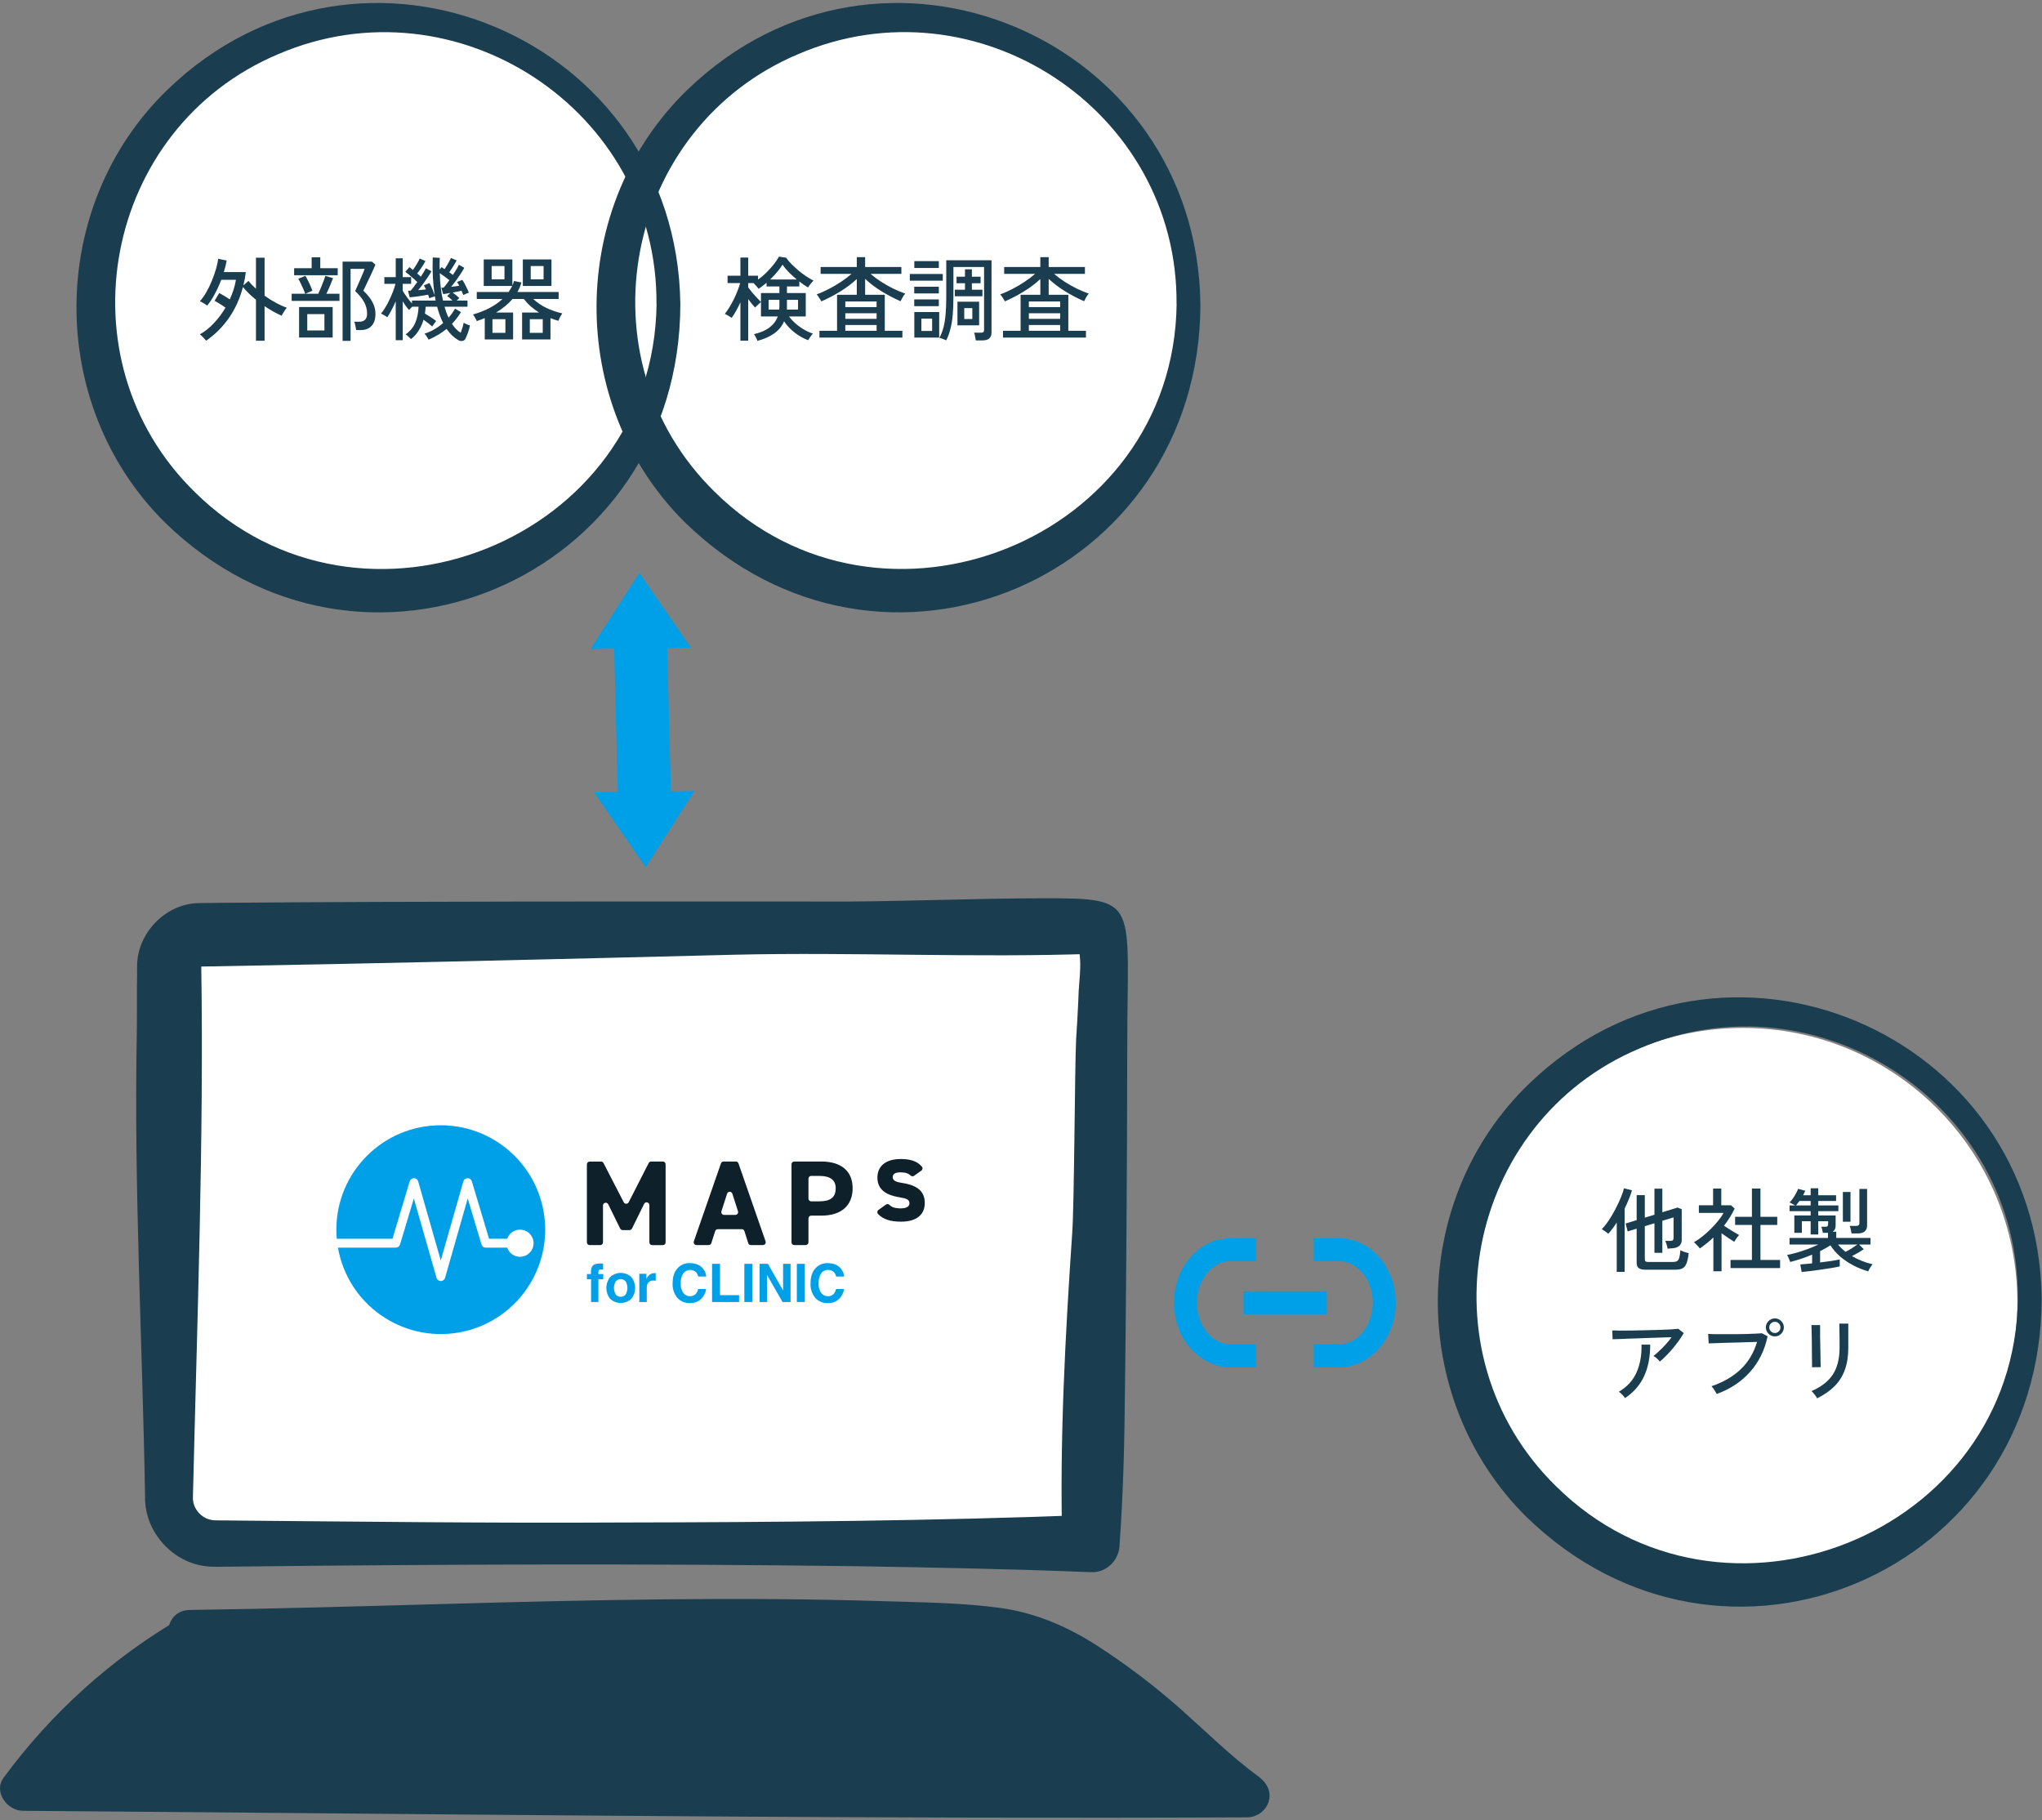 <svg width="267" height="238" viewBox="0 0 267 238" fill="none" xmlns="http://www.w3.org/2000/svg">
<rect x="0" y="0" width="267" height="238" fill="#808080" stroke="none"/>
<path d="M87.242 84.733L90.334 84.675L83.594 74.889L77.21 84.871L80.302 84.813L80.779 103.557L77.69 103.606L84.429 113.391L90.813 103.409L87.721 103.468L87.242 84.733Z" fill="#00A0E9"/>
<path d="M117.948 77.226C138.637 77.226 155.408 60.454 155.408 39.766C155.408 19.077 138.637 2.306 117.948 2.306C97.26 2.306 80.488 19.077 80.488 39.766C80.488 60.454 97.26 77.226 117.948 77.226Z" fill="white"/>
<path d="M99.032 44.566C99 44.438 98.936 44.286 98.84 44.11C98.752 43.934 98.668 43.794 98.588 43.69C99.444 43.49 100.124 43.194 100.628 42.802C101.14 42.41 101.496 41.934 101.696 41.374H99.5V39.49C99.444 39.53 99.364 39.598 99.26 39.694C99.164 39.79 99.064 39.886 98.96 39.982C98.864 40.078 98.788 40.154 98.732 40.21C98.612 40.082 98.472 39.922 98.312 39.73C98.152 39.53 97.992 39.322 97.832 39.106V44.542H96.812V39.526C96.636 39.91 96.448 40.282 96.248 40.642C96.056 40.994 95.864 41.298 95.672 41.554C95.616 41.506 95.528 41.45 95.408 41.386C95.296 41.314 95.18 41.246 95.06 41.182C94.948 41.118 94.852 41.07 94.772 41.038C94.98 40.782 95.184 40.486 95.384 40.15C95.592 39.806 95.788 39.45 95.972 39.082C96.156 38.706 96.316 38.338 96.452 37.978C96.596 37.618 96.704 37.294 96.776 37.006H95.132V36.046H96.812V33.67H97.832V36.046H99.116V36.55C99.516 36.27 99.892 35.954 100.244 35.602C100.604 35.242 100.924 34.882 101.204 34.522C101.484 34.162 101.7 33.838 101.852 33.55L102.788 33.694C102.972 33.958 103.204 34.234 103.484 34.522C103.764 34.802 104.068 35.082 104.396 35.362C104.724 35.634 105.06 35.886 105.404 36.118C105.748 36.342 106.072 36.534 106.376 36.694C106.312 36.742 106.228 36.826 106.124 36.946C106.028 37.058 105.936 37.174 105.848 37.294C105.76 37.414 105.696 37.51 105.656 37.582C105.48 37.478 105.296 37.362 105.104 37.234C104.912 37.098 104.716 36.954 104.516 36.802V37.45H102.896V38.314H105.356V41.374H103.16C103.528 41.862 103.992 42.31 104.552 42.718C105.112 43.126 105.692 43.426 106.292 43.618C106.188 43.722 106.072 43.866 105.944 44.05C105.816 44.234 105.724 44.378 105.668 44.482C105.036 44.242 104.444 43.906 103.892 43.474C103.34 43.042 102.884 42.554 102.524 42.01C102.252 42.642 101.82 43.17 101.228 43.594C100.644 44.01 99.912 44.334 99.032 44.566ZM99.5 39.478V38.314H101.912V37.45H100.232V36.97C100.056 37.114 99.88 37.254 99.704 37.39C99.536 37.526 99.364 37.65 99.188 37.762C99.132 37.674 99.032 37.55 98.888 37.39C98.744 37.222 98.624 37.094 98.528 37.006H97.832V37.57C97.976 37.77 98.148 37.994 98.348 38.242C98.556 38.482 98.764 38.714 98.972 38.938C99.18 39.162 99.356 39.342 99.5 39.478ZM100.7 36.538H104.18C103.82 36.242 103.472 35.926 103.136 35.59C102.808 35.254 102.536 34.926 102.32 34.606C102.136 34.902 101.904 35.218 101.624 35.554C101.344 35.882 101.036 36.21 100.7 36.538ZM102.884 40.474H104.348V39.202H102.896V40.042C102.896 40.114 102.896 40.186 102.896 40.258C102.896 40.33 102.892 40.402 102.884 40.474ZM100.496 40.474H101.888C101.896 40.402 101.9 40.33 101.9 40.258C101.908 40.186 101.912 40.114 101.912 40.042V39.202H100.496V40.474ZM107.144 44.134V43.246H109.448V38.542H112.028V36.478C111.412 37.062 110.692 37.606 109.868 38.11C109.044 38.614 108.216 39.046 107.384 39.406C107.352 39.318 107.296 39.214 107.216 39.094C107.144 38.974 107.068 38.858 106.988 38.746C106.908 38.626 106.84 38.538 106.784 38.482C107.288 38.306 107.816 38.074 108.368 37.786C108.928 37.498 109.464 37.182 109.976 36.838C110.496 36.494 110.952 36.15 111.344 35.806H107.3V34.906H112.028V33.622H113.12V34.906H117.86V35.806H113.828C114.236 36.158 114.692 36.498 115.196 36.826C115.708 37.154 116.236 37.454 116.78 37.726C117.332 37.99 117.86 38.21 118.364 38.386C118.308 38.442 118.236 38.534 118.148 38.662C118.068 38.79 117.992 38.922 117.92 39.058C117.848 39.186 117.792 39.294 117.752 39.382C116.92 39.022 116.092 38.59 115.268 38.086C114.452 37.582 113.736 37.038 113.12 36.454V38.542H115.688V43.246H117.992V44.134H107.144ZM110.528 43.246H114.62V42.49H110.528V43.246ZM110.528 41.686H114.62V40.954H110.528V41.686ZM110.528 40.15H114.62V39.418H110.528V40.15ZM127.592 44.506C127.576 44.37 127.544 44.194 127.496 43.978C127.456 43.77 127.412 43.61 127.364 43.498H128.24C128.4 43.498 128.512 43.474 128.576 43.426C128.64 43.37 128.672 43.27 128.672 43.126V34.906H124.664V38.782C124.664 39.71 124.632 40.522 124.568 41.218C124.504 41.914 124.4 42.526 124.256 43.054C124.12 43.582 123.944 44.062 123.728 44.494C123.608 44.446 123.452 44.382 123.26 44.302C123.068 44.23 122.924 44.19 122.828 44.182C123.06 43.75 123.24 43.286 123.368 42.79C123.496 42.286 123.588 41.71 123.644 41.062C123.7 40.414 123.728 39.654 123.728 38.782V34.03H129.644V43.486C129.644 44.166 129.248 44.506 128.456 44.506H127.592ZM119.552 44.134V40.798H122.804V44.134H119.552ZM125.192 42.538V39.442H128.024V42.538H125.192ZM124.844 38.734V37.882H126.176V37.03H125.072V36.178H126.176V35.206H127.076V36.178H128.216V37.03H127.076V37.882H128.456V38.734H124.844ZM118.964 36.694V35.818H123.272V36.694H118.964ZM119.552 35.038V34.138H122.756V35.038H119.552ZM119.54 40.03V39.142H122.756V40.03H119.54ZM119.54 38.362V37.486H122.756V38.362H119.54ZM120.476 43.27H121.88V41.662H120.476V43.27ZM126.08 41.71H127.136V40.282H126.08V41.71ZM131.144 44.134V43.246H133.448V38.542H136.028V36.478C135.412 37.062 134.692 37.606 133.868 38.11C133.044 38.614 132.216 39.046 131.384 39.406C131.352 39.318 131.296 39.214 131.216 39.094C131.144 38.974 131.068 38.858 130.988 38.746C130.908 38.626 130.84 38.538 130.784 38.482C131.288 38.306 131.816 38.074 132.368 37.786C132.928 37.498 133.464 37.182 133.976 36.838C134.496 36.494 134.952 36.15 135.344 35.806H131.3V34.906H136.028V33.622H137.12V34.906H141.86V35.806H137.828C138.236 36.158 138.692 36.498 139.196 36.826C139.708 37.154 140.236 37.454 140.78 37.726C141.332 37.99 141.86 38.21 142.364 38.386C142.308 38.442 142.236 38.534 142.148 38.662C142.068 38.79 141.992 38.922 141.92 39.058C141.848 39.186 141.792 39.294 141.752 39.382C140.92 39.022 140.092 38.59 139.268 38.086C138.452 37.582 137.736 37.038 137.12 36.454V38.542H139.688V43.246H141.992V44.134H131.144ZM134.528 43.246H138.62V42.49H134.528V43.246ZM134.528 41.686H138.62V40.954H134.528V41.686ZM134.528 40.15H138.62V39.418H134.528V40.15Z" fill="#1A3D4F"/>
<path d="M49.938 77.234C70.627 77.234 87.398 60.462 87.398 39.773C87.398 19.085 70.627 2.313 49.938 2.313C29.25 2.313 12.479 19.085 12.479 39.773C12.479 60.462 29.25 77.234 49.938 77.234Z" fill="white"/>
<path d="M88.959 39.773C88.898 75.663 47.288 93.493 21.488 68.233C6.019 52.823 6.189 26.893 21.898 11.733C47.099 -12.637 88.499 4.823 88.959 39.773ZM85.838 39.773C86.049 14.373 59.639 -2.897 36.398 7.073C13.539 16.683 7.729 46.923 25.428 64.293C47.188 85.863 85.448 70.663 85.849 39.773H85.838Z" fill="#1A3D4F"/>
<path d="M26.951 44.549C26.911 44.493 26.843 44.409 26.747 44.297C26.651 44.193 26.547 44.085 26.435 43.973C26.331 43.861 26.231 43.773 26.135 43.709C26.799 43.341 27.415 42.849 27.983 42.233C28.559 41.617 29.059 40.945 29.483 40.217C29.251 40.049 28.995 39.881 28.715 39.713C28.443 39.537 28.223 39.409 28.055 39.329L28.667 38.309C28.859 38.413 29.083 38.541 29.339 38.693C29.595 38.845 29.831 38.993 30.047 39.137C30.447 38.257 30.715 37.405 30.851 36.581H28.931C28.675 37.253 28.383 37.889 28.055 38.489C27.735 39.089 27.411 39.577 27.083 39.953C27.019 39.897 26.927 39.829 26.807 39.749C26.687 39.669 26.563 39.597 26.435 39.533C26.315 39.461 26.215 39.409 26.135 39.377C26.431 39.057 26.715 38.661 26.987 38.189C27.259 37.709 27.503 37.201 27.719 36.665C27.935 36.129 28.115 35.613 28.259 35.117C28.403 34.621 28.491 34.193 28.523 33.833L29.639 34.061C29.599 34.301 29.547 34.549 29.483 34.805C29.419 35.061 29.347 35.317 29.267 35.573H32.135C32.103 35.869 32.059 36.165 32.003 36.461C31.947 36.749 31.887 37.033 31.823 37.313L32.495 36.725C32.631 36.901 32.783 37.077 32.951 37.253C33.119 37.421 33.291 37.585 33.467 37.745V33.689H34.595V38.657C35.083 39.009 35.579 39.321 36.083 39.593C36.587 39.865 37.059 40.077 37.499 40.229C37.443 40.293 37.367 40.393 37.271 40.529C37.183 40.665 37.095 40.805 37.007 40.949C36.919 41.085 36.859 41.193 36.827 41.273C36.483 41.129 36.119 40.949 35.735 40.733C35.351 40.517 34.971 40.281 34.595 40.025V44.549H33.467V39.185C33.139 38.921 32.831 38.649 32.543 38.369C32.255 38.081 31.995 37.801 31.763 37.529C31.371 39.033 30.763 40.377 29.939 41.561C29.115 42.745 28.119 43.741 26.951 44.549ZM44.795 44.561V34.205H48.623L49.091 34.601C49.051 34.705 48.975 34.877 48.863 35.117C48.759 35.349 48.639 35.617 48.503 35.921C48.367 36.217 48.227 36.509 48.083 36.797C47.947 37.085 47.827 37.341 47.723 37.565C47.619 37.781 47.547 37.925 47.507 37.997C47.755 38.229 47.999 38.497 48.239 38.801C48.487 39.105 48.691 39.445 48.851 39.821C49.011 40.197 49.091 40.609 49.091 41.057C49.091 41.729 48.919 42.249 48.575 42.617C48.239 42.977 47.759 43.157 47.135 43.157H46.571C46.555 43.005 46.523 42.817 46.475 42.593C46.427 42.369 46.375 42.193 46.319 42.065H46.955C47.291 42.065 47.547 41.981 47.723 41.813C47.907 41.645 47.999 41.377 47.999 41.009C47.999 40.465 47.867 39.957 47.603 39.485C47.339 39.005 46.951 38.529 46.439 38.057C46.463 37.993 46.519 37.865 46.607 37.673C46.695 37.481 46.795 37.257 46.907 37.001C47.019 36.737 47.131 36.477 47.243 36.221C47.355 35.965 47.451 35.741 47.531 35.549C47.611 35.349 47.659 35.217 47.675 35.153H45.839V44.561H44.795ZM39.107 44.129V40.145H43.499V44.129H39.107ZM38.135 39.341V38.405H39.899C39.851 38.237 39.771 38.029 39.659 37.781C39.547 37.525 39.431 37.273 39.311 37.025C39.191 36.777 39.087 36.585 38.999 36.449L39.935 36.065C40.031 36.217 40.139 36.417 40.259 36.665C40.387 36.913 40.503 37.161 40.607 37.409C40.719 37.657 40.799 37.857 40.847 38.009L39.923 38.405H41.615C41.719 38.189 41.831 37.933 41.951 37.637C42.079 37.333 42.195 37.041 42.299 36.761C42.411 36.473 42.491 36.241 42.539 36.065L43.547 36.365C43.443 36.645 43.311 36.977 43.151 37.361C42.991 37.745 42.831 38.093 42.671 38.405H44.387V39.341H38.135ZM38.459 35.981V35.069H40.751V33.641H41.879V35.069H44.159V35.981H38.459ZM40.175 43.205H42.419V41.069H40.175V43.205ZM51.743 44.477V39.389C51.575 39.781 51.395 40.157 51.203 40.517C51.019 40.877 50.831 41.197 50.639 41.477C50.543 41.397 50.407 41.309 50.231 41.213C50.055 41.109 49.919 41.037 49.823 40.997C50.015 40.765 50.207 40.489 50.399 40.169C50.599 39.841 50.783 39.493 50.951 39.125C51.127 38.757 51.279 38.401 51.407 38.057C51.543 37.705 51.643 37.389 51.707 37.109H50.255V36.233H51.743V33.773H52.655V36.233H53.759V37.109H52.655V38.021C52.791 38.253 52.971 38.525 53.195 38.837C53.419 39.149 53.643 39.429 53.867 39.677V39.293H56.963C56.947 39.205 56.931 39.117 56.915 39.029C56.899 38.933 56.883 38.837 56.867 38.741C56.771 38.765 56.647 38.805 56.495 38.861C56.343 38.909 56.223 38.953 56.135 38.993C56.119 38.929 56.095 38.857 56.063 38.777C56.039 38.697 56.011 38.613 55.979 38.525C55.819 38.557 55.623 38.593 55.391 38.633C55.167 38.665 54.935 38.701 54.695 38.741C54.455 38.773 54.235 38.801 54.035 38.825C53.835 38.849 53.679 38.865 53.567 38.873L53.351 38.009H53.687C53.791 37.897 53.919 37.741 54.071 37.541C54.231 37.333 54.395 37.109 54.563 36.869C54.427 36.733 54.255 36.577 54.047 36.401C53.847 36.225 53.651 36.057 53.459 35.897C53.267 35.737 53.115 35.617 53.003 35.537L53.531 34.925C53.595 34.973 53.667 35.029 53.747 35.093C53.827 35.157 53.907 35.225 53.987 35.297C54.139 35.089 54.303 34.841 54.479 34.553C54.663 34.257 54.795 34.005 54.875 33.797L55.631 34.133C55.559 34.277 55.459 34.449 55.331 34.649C55.211 34.841 55.079 35.037 54.935 35.237C54.799 35.429 54.671 35.601 54.551 35.753C54.639 35.833 54.723 35.909 54.803 35.981C54.891 36.045 54.967 36.109 55.031 36.173C55.175 35.949 55.303 35.741 55.415 35.549C55.535 35.357 55.623 35.197 55.679 35.069L56.411 35.465C56.307 35.665 56.155 35.913 55.955 36.209C55.755 36.505 55.543 36.809 55.319 37.121C55.095 37.425 54.879 37.697 54.671 37.937C54.855 37.921 55.035 37.905 55.211 37.889C55.387 37.873 55.547 37.857 55.691 37.841C55.643 37.729 55.595 37.629 55.547 37.541C55.507 37.453 55.467 37.377 55.427 37.313L56.147 37.001C56.275 37.209 56.403 37.473 56.531 37.793C56.659 38.113 56.763 38.385 56.843 38.609C56.731 37.905 56.651 37.141 56.603 36.317C56.555 35.493 56.547 34.609 56.579 33.665L57.503 33.713C57.495 33.977 57.487 34.237 57.479 34.493C57.479 34.749 57.483 35.001 57.491 35.249L57.731 34.925C57.795 34.957 57.859 34.997 57.923 35.045C57.987 35.093 58.055 35.141 58.127 35.189C58.271 34.981 58.423 34.737 58.583 34.457C58.751 34.177 58.879 33.933 58.967 33.725L59.711 34.049C59.607 34.249 59.459 34.501 59.267 34.805C59.083 35.101 58.907 35.365 58.739 35.597C58.827 35.653 58.911 35.713 58.991 35.777C59.071 35.833 59.147 35.889 59.219 35.945C59.395 35.681 59.555 35.429 59.699 35.189C59.843 34.949 59.943 34.757 59.999 34.613L60.707 35.009C60.611 35.209 60.463 35.457 60.263 35.753C60.071 36.049 59.863 36.353 59.639 36.665C59.415 36.969 59.199 37.245 58.991 37.493C59.175 37.477 59.359 37.457 59.543 37.433C59.727 37.409 59.895 37.385 60.047 37.361C59.951 37.169 59.855 37.005 59.759 36.869L60.443 36.593C60.547 36.721 60.655 36.893 60.767 37.109C60.879 37.317 60.983 37.529 61.079 37.745C61.183 37.953 61.259 38.129 61.307 38.273C61.227 38.289 61.107 38.333 60.947 38.405C60.787 38.477 60.663 38.533 60.575 38.573C60.551 38.501 60.519 38.417 60.479 38.321C60.439 38.217 60.395 38.113 60.347 38.009C60.203 38.041 60.027 38.081 59.819 38.129C59.619 38.169 59.407 38.209 59.183 38.249C59.319 38.345 59.471 38.461 59.639 38.597C59.807 38.733 59.947 38.857 60.059 38.969L59.711 39.293H61.127V40.097H58.127C58.199 40.361 58.279 40.613 58.367 40.853C58.455 41.093 58.551 41.321 58.655 41.537C58.815 41.353 58.967 41.161 59.111 40.961C59.255 40.761 59.383 40.557 59.495 40.349L60.275 40.805C60.099 41.093 59.911 41.365 59.711 41.621C59.519 41.877 59.315 42.117 59.099 42.341C59.443 42.869 59.823 43.257 60.239 43.505C60.319 43.297 60.395 43.077 60.467 42.845C60.539 42.605 60.591 42.389 60.623 42.197C60.671 42.229 60.747 42.269 60.851 42.317C60.963 42.365 61.075 42.413 61.187 42.461C61.307 42.501 61.395 42.529 61.451 42.545C61.395 42.865 61.307 43.181 61.187 43.493C61.075 43.805 60.967 44.065 60.863 44.273C60.783 44.441 60.655 44.541 60.479 44.573C60.303 44.613 60.123 44.581 59.939 44.477C59.659 44.317 59.387 44.113 59.123 43.865C58.867 43.625 58.623 43.337 58.391 43.001C57.703 43.569 56.919 44.037 56.039 44.405C55.999 44.317 55.923 44.185 55.811 44.009C55.699 43.841 55.595 43.713 55.499 43.625C55.947 43.489 56.375 43.301 56.783 43.061C57.199 42.821 57.587 42.545 57.947 42.233C57.635 41.625 57.371 40.913 57.155 40.097H55.655C55.647 40.249 55.635 40.401 55.619 40.553C55.603 40.705 55.583 40.853 55.559 40.997C55.807 41.141 56.067 41.301 56.339 41.477C56.611 41.653 56.843 41.821 57.035 41.981C56.987 42.029 56.927 42.101 56.855 42.197C56.783 42.293 56.715 42.389 56.651 42.485C56.595 42.573 56.551 42.641 56.519 42.689C56.367 42.553 56.187 42.405 55.979 42.245C55.779 42.085 55.579 41.937 55.379 41.801C55.227 42.313 55.015 42.785 54.743 43.217C54.479 43.649 54.147 44.021 53.747 44.333C53.675 44.253 53.563 44.145 53.411 44.009C53.259 43.873 53.135 43.777 53.039 43.721C53.623 43.305 54.043 42.797 54.299 42.197C54.555 41.597 54.699 40.897 54.731 40.097H53.903C53.815 40.177 53.731 40.261 53.651 40.349C53.571 40.429 53.511 40.489 53.471 40.529C53.351 40.393 53.219 40.225 53.075 40.025C52.931 39.825 52.791 39.617 52.655 39.401V44.477H51.743ZM57.923 39.293H59.159C58.943 39.069 58.715 38.873 58.475 38.705L58.883 38.297C58.699 38.329 58.523 38.361 58.355 38.393C58.195 38.417 58.059 38.437 57.947 38.453L57.707 37.613C57.755 37.613 57.803 37.613 57.851 37.613C57.899 37.613 57.951 37.609 58.007 37.601C58.103 37.505 58.215 37.369 58.343 37.193C58.479 37.017 58.619 36.829 58.763 36.629C58.587 36.485 58.379 36.329 58.139 36.161C57.899 35.985 57.687 35.837 57.503 35.717C57.535 37.037 57.675 38.229 57.923 39.293ZM63.383 44.381V41.585C63.039 41.737 62.691 41.869 62.339 41.981C62.307 41.877 62.235 41.733 62.123 41.549C62.019 41.357 61.927 41.213 61.847 41.117C62.607 40.901 63.315 40.625 63.971 40.289C64.635 39.945 65.211 39.545 65.699 39.089H62.339V38.177H66.503C66.687 37.921 66.843 37.657 66.971 37.385H63.251V33.917H66.995V37.325C67.083 37.125 67.155 36.929 67.211 36.737L68.171 36.929C68.115 37.153 68.043 37.369 67.955 37.577C67.867 37.785 67.767 37.985 67.655 38.177H73.043V39.089H69.719C70.239 39.569 70.835 39.969 71.507 40.289C72.187 40.601 72.859 40.829 73.523 40.973C73.475 41.037 73.415 41.133 73.343 41.261C73.271 41.381 73.203 41.505 73.139 41.633C73.083 41.761 73.043 41.865 73.019 41.945C72.667 41.849 72.319 41.733 71.975 41.597V44.381H68.267V40.865H70.487C70.119 40.633 69.767 40.373 69.431 40.085C69.095 39.789 68.783 39.457 68.495 39.089H67.019C66.723 39.433 66.391 39.753 66.023 40.049C65.663 40.345 65.275 40.617 64.859 40.865H67.091V44.381H63.383ZM68.363 37.385V33.917H72.107V37.385H68.363ZM64.391 43.517H66.083V41.729H64.391V43.517ZM69.275 43.517H70.967V41.729H69.275V43.517ZM64.283 36.521H65.963V34.781H64.283V36.521ZM69.395 36.521H71.075V34.781H69.395V36.521Z" fill="#1A3D4F"/>
<path d="M156.959 39.766C156.899 75.656 115.289 93.486 89.489 68.226C74.019 52.816 74.189 26.886 89.898 11.726C115.109 -12.634 156.499 4.826 156.959 39.766ZM153.839 39.766C154.049 14.366 127.639 -2.904 104.399 7.066C81.538 16.676 75.728 46.916 93.428 64.286C115.189 85.856 153.449 70.656 153.849 39.766H153.839Z" fill="#1A3D4F"/>
<path d="M24.796 213.349C59.448 212.862 89.553 210.892 124.17 212.53C127.422 212.684 130.711 212.85 133.821 213.729C138.676 215.094 142.855 218.109 146.903 221.065C153.159 225.624 156.815 230.182 163.071 234.729C107.301 234.978 56.29 234.254 2.988 233.862C8.912 225.754 16.616 218.869 25.437 213.836" fill="#1A3D4F"/>
<path d="M24.797 216.222C43.945 215.949 63.081 215.166 82.229 214.869C91.786 214.726 101.366 214.714 110.922 214.928C115.777 215.035 120.645 215.201 125.5 215.462C129.94 215.7 134.035 216.424 137.953 218.573C142.238 220.935 146.251 223.974 149.907 227.191C153.765 230.586 157.433 234.148 161.6 237.198L163.084 231.868C141.858 231.963 120.656 231.928 99.431 231.797C78.906 231.678 58.38 231.477 37.843 231.31C26.221 231.203 14.611 231.109 2.989 231.025L5.518 235.335C11.192 227.618 18.54 221.149 26.91 216.329C30.15 214.453 27.218 209.503 23.954 211.379C14.682 216.721 6.729 223.915 0.461 232.438C-0.881 234.266 0.935 236.735 2.989 236.747C23.609 236.902 44.242 237.103 64.862 237.27C85.553 237.448 106.245 237.59 126.948 237.638C138.986 237.661 151.035 237.661 163.072 237.602C164.366 237.602 165.553 236.712 165.898 235.501C166.266 234.183 165.601 233.032 164.556 232.272C160.971 229.636 157.825 226.514 154.513 223.57C151.094 220.519 147.402 217.718 143.544 215.213C139.627 212.684 135.4 210.844 130.723 210.215C125.785 209.55 120.74 209.503 115.777 209.349C96.57 208.743 77.35 209.171 58.143 209.705C47.031 210.013 35.932 210.334 24.82 210.488C21.045 210.548 21.033 216.27 24.82 216.21L24.797 216.222Z" fill="#1A3D4F"/>
<path d="M22.091 195.779V126.428C22.091 124.113 23.955 122.225 26.27 122.202L144.412 120.729L142.631 201.798H28.121C24.797 201.798 22.091 199.103 22.091 195.767V195.779Z" fill="white"/>
<path d="M18.968 195.779C18.636 175.717 17.496 155.239 17.888 135.129C17.923 134.156 17.888 128.434 17.923 127.544V126.392C17.888 122.036 21.627 118.142 25.984 118.071L29.13 118.035C55.246 117.833 81.862 117.857 107.978 117.869C115.433 117.94 127.684 117.441 136.457 117.441C149.171 117.441 147.391 117.714 147.391 136.875C147.391 152.141 147.212 173.129 147.094 181.617C147.034 188.372 146.88 195.138 146.393 201.881C146.393 203.935 144.708 205.644 142.642 205.549C132.314 205.134 121.974 204.932 111.646 204.766C84.711 204.41 57.252 204.517 30.281 204.825C29.699 204.802 27.646 204.908 27.005 204.778C22.553 204.327 18.92 200.255 18.968 195.779ZM25.224 195.779C25.177 197.192 26.316 198.557 27.753 198.735C27.859 198.807 30.056 198.771 30.281 198.795C46.651 198.937 64.34 199.151 80.651 199.056C101.318 199.02 121.986 198.854 142.642 198.059L138.891 201.727C138.546 188.194 139.282 174.696 140.197 161.199C140.47 157.471 140.529 139.308 140.707 135.901C140.814 134.215 140.921 132.53 140.992 130.844C141.051 127.461 141.775 125.443 140.47 122.036C140.47 122.036 143.117 124.695 143.093 124.695C127.459 125.253 111.634 124.457 95.929 124.825C72.863 125.407 49.406 125.977 26.316 126.369C26.672 148.959 25.758 173.26 25.224 195.791V195.779Z" fill="#1A3D4F"/>
<g clip-path="url(#clip0_774_13961)">
<path fill-rule="evenodd" clip-rule="evenodd" d="M78.246 166.26C78.246 166.188 78.274 166.117 78.318 166.063C78.389 165.995 78.484 165.964 78.583 165.978C78.712 165.978 78.801 165.984 78.855 165.991V165.205L78.651 165.192C78.6 165.192 78.546 165.192 78.484 165.192C77.951 165.192 77.61 165.301 77.471 165.522C77.311 165.763 77.243 166.052 77.27 166.338V166.576H76.743V167.256H77.284V170.232H78.243V167.256H78.876V166.576H78.243V166.263L78.246 166.26Z" fill="#00A0E9"/>
<path fill-rule="evenodd" clip-rule="evenodd" d="M79.746 167.005C79.124 167.824 79.124 168.957 79.746 169.776C80.535 170.545 81.793 170.545 82.583 169.776C83.205 168.957 83.205 167.824 82.583 167.005C81.797 166.226 80.532 166.226 79.746 167.005ZM81.811 169.246C81.78 169.28 81.749 169.314 81.712 169.344C81.351 169.651 80.814 169.606 80.508 169.246C80.202 168.715 80.202 168.066 80.508 167.535C80.535 167.501 80.569 167.47 80.603 167.44C80.964 167.134 81.504 167.175 81.811 167.535C82.113 168.066 82.113 168.715 81.811 169.246Z" fill="#00A0E9"/>
<path fill-rule="evenodd" clip-rule="evenodd" d="M85.654 166.45C85.654 166.45 85.627 166.45 85.61 166.45C85.355 166.44 85.106 166.518 84.906 166.678C84.749 166.824 84.62 166.994 84.514 167.181V166.539H83.593V170.232H84.566V168.467C84.552 168.242 84.589 168.018 84.678 167.811C84.841 167.542 85.147 167.392 85.46 167.43C85.491 167.43 85.528 167.43 85.576 167.43C85.623 167.43 85.678 167.436 85.739 167.443V166.454C85.695 166.454 85.667 166.45 85.657 166.45H85.654Z" fill="#00A0E9"/>
<path fill-rule="evenodd" clip-rule="evenodd" d="M89.442 166.372C89.881 165.927 90.599 165.92 91.044 166.359C91.167 166.518 91.255 166.702 91.299 166.899H92.343C92.32 166.563 92.201 166.24 92 165.968C91.615 165.417 91.007 165.141 90.177 165.141C89.602 165.124 89.044 165.345 88.643 165.757C88.18 166.229 87.949 166.903 87.949 167.773C87.908 168.46 88.126 169.141 88.558 169.675C88.983 170.144 89.599 170.399 90.231 170.365C90.752 170.385 91.258 170.202 91.643 169.855C92.017 169.505 92.258 169.035 92.326 168.529H91.289C91.245 168.736 91.156 168.933 91.031 169.107C90.833 169.352 90.527 169.484 90.211 169.467C89.874 169.474 89.555 169.318 89.347 169.049C89.095 168.682 88.973 168.236 89.007 167.79C88.98 167.335 89.092 166.882 89.33 166.491C89.361 166.447 89.395 166.41 89.432 166.369L89.442 166.372Z" fill="#00A0E9"/>
<path fill-rule="evenodd" clip-rule="evenodd" d="M94.146 165.236H93.106V170.229H96.639V169.331H94.146V165.236Z" fill="#00A0E9"/>
<path d="M98.364 165.236H97.326V170.226H98.364V165.236Z" fill="#00A0E9"/>
<path fill-rule="evenodd" clip-rule="evenodd" d="M102.394 168.719L100.411 165.236H99.319V170.229H100.292V166.689L102.322 170.229H103.367V165.236H102.394V168.719Z" fill="#00A0E9"/>
<path d="M105.227 165.236H104.189V170.226H105.227V165.236Z" fill="#00A0E9"/>
<path fill-rule="evenodd" clip-rule="evenodd" d="M108.25 166.036C108.559 166.012 108.866 166.131 109.076 166.362C109.199 166.522 109.287 166.706 109.331 166.903H110.372C110.348 166.566 110.229 166.243 110.032 165.971C109.648 165.42 109.039 165.144 108.209 165.144C107.634 165.127 107.077 165.349 106.675 165.76C106.213 166.233 105.981 166.906 105.981 167.777C105.941 168.464 106.158 169.144 106.59 169.678C107.015 170.147 107.631 170.403 108.264 170.369C108.784 170.389 109.291 170.205 109.675 169.858C110.049 169.508 110.291 169.039 110.359 168.532H109.321C109.274 168.739 109.189 168.937 109.063 169.11C108.862 169.355 108.559 169.488 108.243 169.471C107.906 169.477 107.587 169.321 107.379 169.052C107.128 168.685 107.005 168.239 107.039 167.794C107.012 167.338 107.124 166.886 107.362 166.495C107.556 166.199 107.889 166.025 108.24 166.036H108.25Z" fill="#00A0E9"/>
<path fill-rule="evenodd" clip-rule="evenodd" d="M86.667 151.86H85.14C85.004 151.86 84.881 151.935 84.82 152.057L82.201 157.189C82.167 157.254 82.113 157.308 82.048 157.342C81.871 157.434 81.654 157.366 81.562 157.193L78.912 152.061C78.851 151.941 78.729 151.867 78.593 151.867H77.1C76.903 151.867 76.739 152.027 76.739 152.227V162.427C76.739 162.624 76.899 162.787 77.1 162.787H78.484C78.681 162.787 78.844 162.628 78.844 162.427V157.608C78.844 157.472 78.923 157.346 79.045 157.285C79.222 157.196 79.44 157.271 79.528 157.448L81.089 160.624C81.15 160.747 81.276 160.825 81.412 160.825H82.31C82.446 160.825 82.572 160.747 82.633 160.624L84.225 157.397C84.286 157.274 84.412 157.196 84.548 157.196C84.745 157.196 84.909 157.356 84.909 157.557V162.43C84.909 162.628 85.069 162.791 85.269 162.791H86.67C86.868 162.791 87.031 162.631 87.031 162.43V152.22C87.031 152.023 86.871 151.86 86.67 151.86H86.667Z" fill="#0E212A"/>
<path fill-rule="evenodd" clip-rule="evenodd" d="M97.833 162.529C97.881 162.679 98.02 162.781 98.177 162.781H99.768C99.809 162.781 99.847 162.774 99.884 162.76C100.071 162.696 100.173 162.492 100.105 162.301L96.558 152.101C96.507 151.955 96.371 151.86 96.218 151.86H94.609C94.456 151.86 94.32 151.958 94.269 152.101L90.722 162.301C90.708 162.339 90.701 162.379 90.701 162.42C90.701 162.617 90.861 162.781 91.062 162.781H92.667C92.823 162.781 92.963 162.679 93.01 162.529L93.514 160.954C93.561 160.805 93.701 160.706 93.857 160.706H96.99C97.146 160.706 97.286 160.808 97.333 160.954L97.837 162.529H97.833ZM96.153 158.839H94.67C94.633 158.839 94.595 158.832 94.561 158.822C94.371 158.761 94.269 158.557 94.33 158.37L95.072 156.06C95.106 155.951 95.194 155.863 95.303 155.829C95.493 155.768 95.694 155.873 95.755 156.06L96.497 158.37C96.507 158.404 96.514 158.441 96.514 158.478C96.514 158.676 96.354 158.839 96.153 158.839Z" fill="#0E212A"/>
<path fill-rule="evenodd" clip-rule="evenodd" d="M107.403 151.86H103.853C103.655 151.86 103.492 152.02 103.492 152.22V162.42C103.492 162.617 103.652 162.781 103.853 162.781H105.349C105.546 162.781 105.71 162.621 105.71 162.42V159.295C105.71 159.097 105.87 158.934 106.07 158.934H107.403C109.934 158.934 111.485 157.669 111.485 155.356C111.485 153.043 109.917 151.86 107.403 151.86ZM107.087 157.067H106.07C105.873 157.067 105.71 156.907 105.71 156.706V154.101C105.71 153.904 105.87 153.741 106.07 153.741H107.087C108.621 153.741 109.271 154.312 109.271 155.356C109.271 156.53 108.624 157.067 107.087 157.067Z" fill="#0E212A"/>
<path fill-rule="evenodd" clip-rule="evenodd" d="M117.991 154.666C117.154 154.54 116.726 154.366 116.726 153.89C116.726 153.414 117.202 153.275 117.722 153.275C118.419 153.275 118.78 153.421 119.079 153.7C119.205 153.812 119.392 153.826 119.528 153.723L120.47 153.05C120.47 153.05 120.484 153.04 120.491 153.036C120.644 152.914 120.671 152.693 120.549 152.54C119.913 151.771 118.933 151.533 117.777 151.533C115.801 151.533 114.726 152.465 114.726 153.968C114.726 155.567 115.926 156.261 117.573 156.529C118.569 156.686 118.916 156.846 118.916 157.335C118.916 157.75 118.487 157.985 117.794 157.985C116.998 157.985 116.586 157.818 116.29 157.526C116.168 157.407 115.974 157.393 115.835 157.495L114.865 158.186C114.865 158.186 114.842 158.206 114.828 158.216C114.682 158.349 114.675 158.577 114.808 158.72C115.474 159.417 116.403 159.723 117.821 159.723C119.862 159.723 120.919 158.791 120.919 157.274C120.919 155.757 119.94 154.965 117.994 154.666H117.991Z" fill="#0E212A"/>
<path fill-rule="evenodd" clip-rule="evenodd" d="M57.629 147.119C50.092 147.119 43.98 153.23 43.98 160.767C43.98 161.168 44.001 161.57 44.035 161.961H51.32L53.568 154.455C53.643 154.21 53.867 154.04 54.122 154.04H54.126C54.384 154.04 54.609 154.213 54.68 154.462L57.632 164.797L60.584 154.462C60.656 154.213 60.88 154.043 61.139 154.04H61.142C61.397 154.04 61.625 154.206 61.697 154.455L63.945 161.961H66.319C66.638 161.036 67.648 160.546 68.574 160.866C69.499 161.185 69.988 162.196 69.669 163.121C69.349 164.046 68.339 164.536 67.414 164.216C66.9 164.039 66.496 163.634 66.319 163.121H63.513C63.258 163.121 63.03 162.954 62.958 162.706L61.156 156.686L58.194 167.066C58.105 167.372 57.785 167.552 57.476 167.464C57.282 167.409 57.132 167.26 57.078 167.066L54.112 156.686L52.306 162.706C52.231 162.951 52.007 163.121 51.752 163.121H44.188C45.487 170.545 52.561 175.511 59.989 174.212C67.414 172.912 72.379 165.838 71.08 158.41C69.934 151.884 64.261 147.119 57.629 147.119Z" fill="#00A0E9"/>
</g>
<path d="M173.279 163.39H175.091C175.867 163.39 176.635 163.569 177.352 163.917C178.069 164.266 178.721 164.777 179.269 165.42C179.818 166.064 180.253 166.829 180.55 167.67C180.847 168.511 181 169.412 181 170.323C181 171.233 180.847 172.135 180.55 172.976C180.253 173.817 179.818 174.582 179.269 175.226C178.721 175.869 178.069 176.38 177.352 176.729C176.635 177.077 175.867 177.256 175.091 177.256H173.279M162.721 177.256H160.909C160.133 177.256 159.365 177.077 158.648 176.729C157.931 176.38 157.279 175.869 156.731 175.226C155.623 173.925 155 172.162 155 170.323C155 168.484 155.623 166.721 156.731 165.42C157.839 164.12 159.342 163.39 160.909 163.39H162.721" stroke="#00A0E9" stroke-width="3" stroke-linecap="square" stroke-linejoin="round"/>
<path d="M164.098 170.323H171.976" stroke="#00A0E9" stroke-width="3" stroke-linecap="square" stroke-linejoin="round"/>
<path d="M227.89 206.171C247.712 206.171 263.781 190.102 263.781 170.281C263.781 150.459 247.712 134.39 227.89 134.39C208.069 134.39 192 150.459 192 170.281C192 190.102 208.069 206.171 227.89 206.171Z" fill="white"/>
<path d="M215.151 166.003C214.735 166.003 214.439 165.931 214.263 165.787C214.087 165.651 213.999 165.423 213.999 165.103V160.639L212.823 160.999L212.559 159.967L213.999 159.523V156.259H215.067V159.199L216.327 158.815V155.407H217.359V158.491L219.351 157.879L219.891 158.095V162.115C219.891 162.403 219.807 162.639 219.639 162.823C219.471 163.007 219.211 163.127 218.859 163.183C218.755 163.191 218.619 163.203 218.451 163.219C218.291 163.235 218.155 163.247 218.043 163.255C218.019 163.055 217.971 162.855 217.899 162.655C217.835 162.455 217.783 162.315 217.743 162.235H218.415C218.559 162.235 218.663 162.207 218.727 162.151C218.791 162.095 218.823 161.999 218.823 161.863V159.163L217.359 159.607V163.795H216.327V159.931L215.067 160.315V164.623C215.067 164.751 215.099 164.847 215.163 164.911C215.227 164.967 215.351 164.995 215.535 164.995H218.691C218.923 164.995 219.107 164.963 219.243 164.899C219.379 164.835 219.483 164.695 219.555 164.479C219.627 164.255 219.683 163.915 219.723 163.459C219.843 163.523 220.011 163.595 220.227 163.675C220.451 163.747 220.643 163.803 220.803 163.843C220.731 164.483 220.623 164.959 220.479 165.271C220.335 165.575 220.147 165.771 219.915 165.859C219.691 165.955 219.403 166.003 219.051 166.003H215.151ZM211.395 166.291V159.835C211.219 160.115 211.035 160.379 210.843 160.627C210.659 160.875 210.475 161.103 210.291 161.311C210.179 161.207 210.043 161.099 209.883 160.987C209.723 160.875 209.575 160.779 209.439 160.699C209.743 160.395 210.047 160.015 210.351 159.559C210.663 159.095 210.951 158.607 211.215 158.095C211.487 157.575 211.723 157.075 211.923 156.595C212.123 156.115 212.263 155.703 212.343 155.359L213.387 155.623C213.275 156.015 213.135 156.411 212.967 156.811C212.807 157.211 212.627 157.611 212.427 158.011V166.291H211.395ZM226.275 165.787V164.731H229.071V160.147H226.875V159.091H229.071V155.395H230.187V159.091H232.383V160.147H230.187V164.731H232.755V165.787H226.275ZM224.031 166.207V161.791C223.759 162.055 223.471 162.307 223.167 162.547C222.871 162.787 222.567 163.015 222.255 163.231C222.215 163.151 222.143 163.059 222.039 162.955C221.943 162.843 221.843 162.739 221.739 162.643C221.635 162.539 221.551 162.459 221.487 162.403C221.847 162.211 222.215 161.963 222.591 161.659C222.975 161.355 223.343 161.027 223.695 160.675C224.055 160.315 224.379 159.955 224.667 159.595C224.963 159.235 225.195 158.895 225.363 158.575H222.135V157.579H223.995V155.395H225.063V157.579H226.335L226.815 158.011C226.439 158.795 225.975 159.543 225.423 160.255C225.631 160.391 225.859 160.539 226.107 160.699C226.355 160.859 226.595 161.007 226.827 161.143C227.059 161.279 227.247 161.387 227.391 161.467C227.343 161.515 227.275 161.599 227.187 161.719C227.099 161.831 227.015 161.947 226.935 162.067C226.855 162.187 226.795 162.283 226.755 162.355C226.531 162.203 226.267 162.031 225.963 161.839C225.667 161.639 225.379 161.439 225.099 161.239V166.207H224.031ZM235.575 166.303L235.395 165.319C235.571 165.303 235.791 165.283 236.055 165.259C236.327 165.235 236.623 165.207 236.943 165.175V164.035C236.471 164.235 235.991 164.415 235.503 164.575C235.015 164.735 234.539 164.875 234.075 164.995C234.051 164.923 234.015 164.827 233.967 164.707C233.919 164.587 233.867 164.467 233.811 164.347C233.755 164.227 233.703 164.139 233.655 164.083C234.063 164.003 234.507 163.895 234.987 163.759C235.467 163.615 235.947 163.455 236.427 163.279C236.907 163.095 237.351 162.907 237.759 162.715H233.991V161.851H239.019V161.179H238.335C238.327 161.067 238.303 160.931 238.263 160.771C238.223 160.603 238.183 160.475 238.143 160.387H238.707C238.907 160.387 239.011 160.307 239.019 160.147C239.027 160.139 239.031 160.099 239.031 160.027C239.039 159.955 239.043 159.883 239.043 159.811C239.043 159.731 239.043 159.683 239.043 159.667H237.747V161.395H236.751V159.667H235.599V161.179H234.615V158.911H236.751V158.347H233.991V157.603H234.735C234.631 157.539 234.499 157.467 234.339 157.387C234.187 157.299 234.071 157.243 233.991 157.219C234.127 157.083 234.271 156.907 234.423 156.691C234.575 156.475 234.711 156.255 234.831 156.031C234.959 155.799 235.051 155.599 235.107 155.431L236.043 155.683C236.003 155.771 235.959 155.867 235.911 155.971C235.863 156.067 235.811 156.167 235.755 156.271H236.751V155.359H237.747V156.271H240.075V157.015H237.747V157.603H240.375V158.347H237.747V158.911H240.015V160.255C240.015 160.615 239.883 160.875 239.619 161.035H240.099V161.851H244.575V162.715H243.087L243.699 163.315C243.499 163.459 243.255 163.615 242.967 163.783C242.679 163.943 242.407 164.091 242.151 164.227C242.551 164.459 242.979 164.667 243.435 164.851C243.891 165.035 244.367 165.183 244.863 165.295C244.799 165.351 244.727 165.439 244.647 165.559C244.567 165.679 244.491 165.799 244.419 165.919C244.355 166.039 244.307 166.139 244.275 166.219C243.603 166.027 242.955 165.767 242.331 165.439C241.715 165.119 241.147 164.739 240.627 164.299C240.115 163.851 239.683 163.355 239.331 162.811C239.131 162.947 238.915 163.079 238.683 163.207C238.459 163.335 238.227 163.459 237.987 163.579V165.055C238.491 164.991 238.975 164.927 239.439 164.863C239.911 164.791 240.283 164.723 240.555 164.659V165.571C240.259 165.643 239.891 165.715 239.451 165.787C239.019 165.859 238.563 165.927 238.083 165.991C237.603 166.063 237.143 166.127 236.703 166.183C236.263 166.239 235.887 166.279 235.575 166.303ZM242.091 161.263C242.075 161.119 242.043 160.947 241.995 160.747C241.955 160.547 241.907 160.391 241.851 160.279H242.667C242.827 160.279 242.943 160.251 243.015 160.195C243.087 160.139 243.123 160.035 243.123 159.883V155.443H244.131V160.195C244.131 160.907 243.715 161.263 242.883 161.263H242.091ZM240.963 159.727V155.839H241.959V159.727H240.963ZM241.311 163.663C241.543 163.551 241.803 163.407 242.091 163.231C242.379 163.047 242.635 162.875 242.859 162.715H240.327C240.615 163.059 240.943 163.375 241.311 163.663ZM234.831 157.603H236.751V157.015H235.287C235.207 157.119 235.127 157.223 235.047 157.327C234.975 157.423 234.903 157.515 234.831 157.603ZM217.035 178.011C216.947 177.899 216.819 177.767 216.651 177.615C216.483 177.463 216.331 177.351 216.195 177.279C216.435 177.103 216.695 176.879 216.975 176.607C217.263 176.335 217.547 176.047 217.827 175.743C218.107 175.431 218.355 175.127 218.571 174.831C218.227 174.839 217.819 174.851 217.347 174.867C216.883 174.883 216.387 174.899 215.859 174.915C215.339 174.931 214.819 174.951 214.299 174.975C213.779 174.991 213.287 175.007 212.823 175.023C212.367 175.039 211.967 175.055 211.623 175.071C211.279 175.079 211.023 175.087 210.855 175.095L210.807 173.943C211.047 173.951 211.395 173.959 211.851 173.967C212.315 173.967 212.835 173.963 213.411 173.955C213.995 173.947 214.595 173.935 215.211 173.919C215.827 173.903 216.419 173.887 216.987 173.871C217.555 173.855 218.055 173.835 218.487 173.811C218.927 173.779 219.247 173.751 219.447 173.727L220.155 174.291C219.987 174.587 219.779 174.911 219.531 175.263C219.283 175.607 219.015 175.951 218.727 176.295C218.439 176.639 218.147 176.959 217.851 177.255C217.563 177.551 217.291 177.803 217.035 178.011ZM212.487 182.787C212.407 182.667 212.287 182.523 212.127 182.355C211.967 182.179 211.815 182.047 211.671 181.959C212.759 181.319 213.531 180.475 213.987 179.427C214.451 178.379 214.667 177.171 214.635 175.803H215.775C215.775 177.395 215.507 178.771 214.971 179.931C214.435 181.083 213.607 182.035 212.487 182.787ZM224.475 182.247C224.443 182.175 224.383 182.075 224.295 181.947C224.215 181.811 224.127 181.675 224.031 181.539C223.935 181.403 223.851 181.303 223.779 181.239C225.315 180.719 226.583 179.987 227.583 179.043C228.591 178.091 229.311 176.891 229.743 175.443C229.391 175.451 228.975 175.463 228.495 175.479C228.023 175.495 227.527 175.511 227.007 175.527C226.495 175.535 225.995 175.547 225.507 175.563C225.027 175.579 224.603 175.595 224.235 175.611C223.867 175.619 223.595 175.627 223.419 175.635L223.347 174.399C223.555 174.415 223.843 174.427 224.211 174.435C224.579 174.435 224.995 174.435 225.459 174.435C225.931 174.435 226.411 174.435 226.899 174.435C227.395 174.427 227.871 174.419 228.327 174.411C228.791 174.395 229.203 174.379 229.563 174.363C229.923 174.347 230.195 174.331 230.379 174.315L231.123 174.711C230.723 176.575 229.943 178.143 228.783 179.415C227.631 180.687 226.195 181.631 224.475 182.247ZM232.071 174.723C231.751 174.723 231.475 174.607 231.243 174.375C231.011 174.143 230.895 173.867 230.895 173.547C230.895 173.219 231.011 172.943 231.243 172.719C231.475 172.487 231.751 172.371 232.071 172.371C232.399 172.371 232.675 172.487 232.899 172.719C233.131 172.943 233.247 173.219 233.247 173.547C233.247 173.867 233.131 174.143 232.899 174.375C232.675 174.607 232.399 174.723 232.071 174.723ZM232.071 174.279C232.279 174.279 232.451 174.207 232.587 174.063C232.731 173.919 232.803 173.747 232.803 173.547C232.803 173.339 232.731 173.167 232.587 173.031C232.451 172.887 232.279 172.815 232.071 172.815C231.871 172.815 231.699 172.887 231.555 173.031C231.411 173.167 231.339 173.339 231.339 173.547C231.339 173.747 231.411 173.919 231.555 174.063C231.699 174.207 231.871 174.279 232.071 174.279ZM237.591 182.823C237.559 182.743 237.499 182.639 237.411 182.511C237.323 182.391 237.227 182.271 237.123 182.151C237.027 182.031 236.939 181.939 236.859 181.875C238.099 181.347 239.019 180.639 239.619 179.751C240.227 178.855 240.531 177.671 240.531 176.199V175.755C240.531 175.635 240.531 175.443 240.531 175.179C240.531 174.915 240.527 174.631 240.519 174.327C240.519 174.023 240.515 173.755 240.507 173.523C240.507 173.283 240.503 173.127 240.495 173.055H241.671V176.199C241.671 177.295 241.523 178.255 241.227 179.079C240.939 179.895 240.495 180.607 239.895 181.215C239.295 181.823 238.527 182.359 237.591 182.823ZM236.931 178.755C236.939 178.707 236.939 178.547 236.931 178.275C236.931 178.003 236.927 177.667 236.919 177.267C236.919 176.867 236.915 176.447 236.907 176.007C236.907 175.559 236.903 175.135 236.895 174.735C236.887 174.335 236.879 173.999 236.871 173.727C236.863 173.455 236.855 173.295 236.847 173.247H237.987C237.987 173.303 237.987 173.467 237.987 173.739C237.987 174.011 237.987 174.343 237.987 174.735C237.995 175.119 238.003 175.531 238.011 175.971C238.019 176.403 238.027 176.819 238.035 177.219C238.043 177.611 238.047 177.947 238.047 178.227C238.055 178.499 238.063 178.671 238.071 178.743L236.931 178.755Z" fill="#1A3D4F"/>
<path d="M266.959 169.766C266.899 205.656 225.289 223.486 199.489 198.226C184.019 182.816 184.189 156.886 199.899 141.726C225.109 117.366 266.499 134.826 266.959 169.766ZM263.839 169.766C264.049 144.366 237.639 127.096 214.399 137.066C191.539 146.676 185.729 176.916 203.429 194.286C225.189 215.856 263.449 200.656 263.849 169.766H263.839Z" fill="#1A3D4F"/>
<defs>
<clipPath id="clip0_774_13961">
<rect width="76.939" height="27.304" fill="white" transform="translate(43.98 147.119)"/>
</clipPath>
</defs>
</svg>
